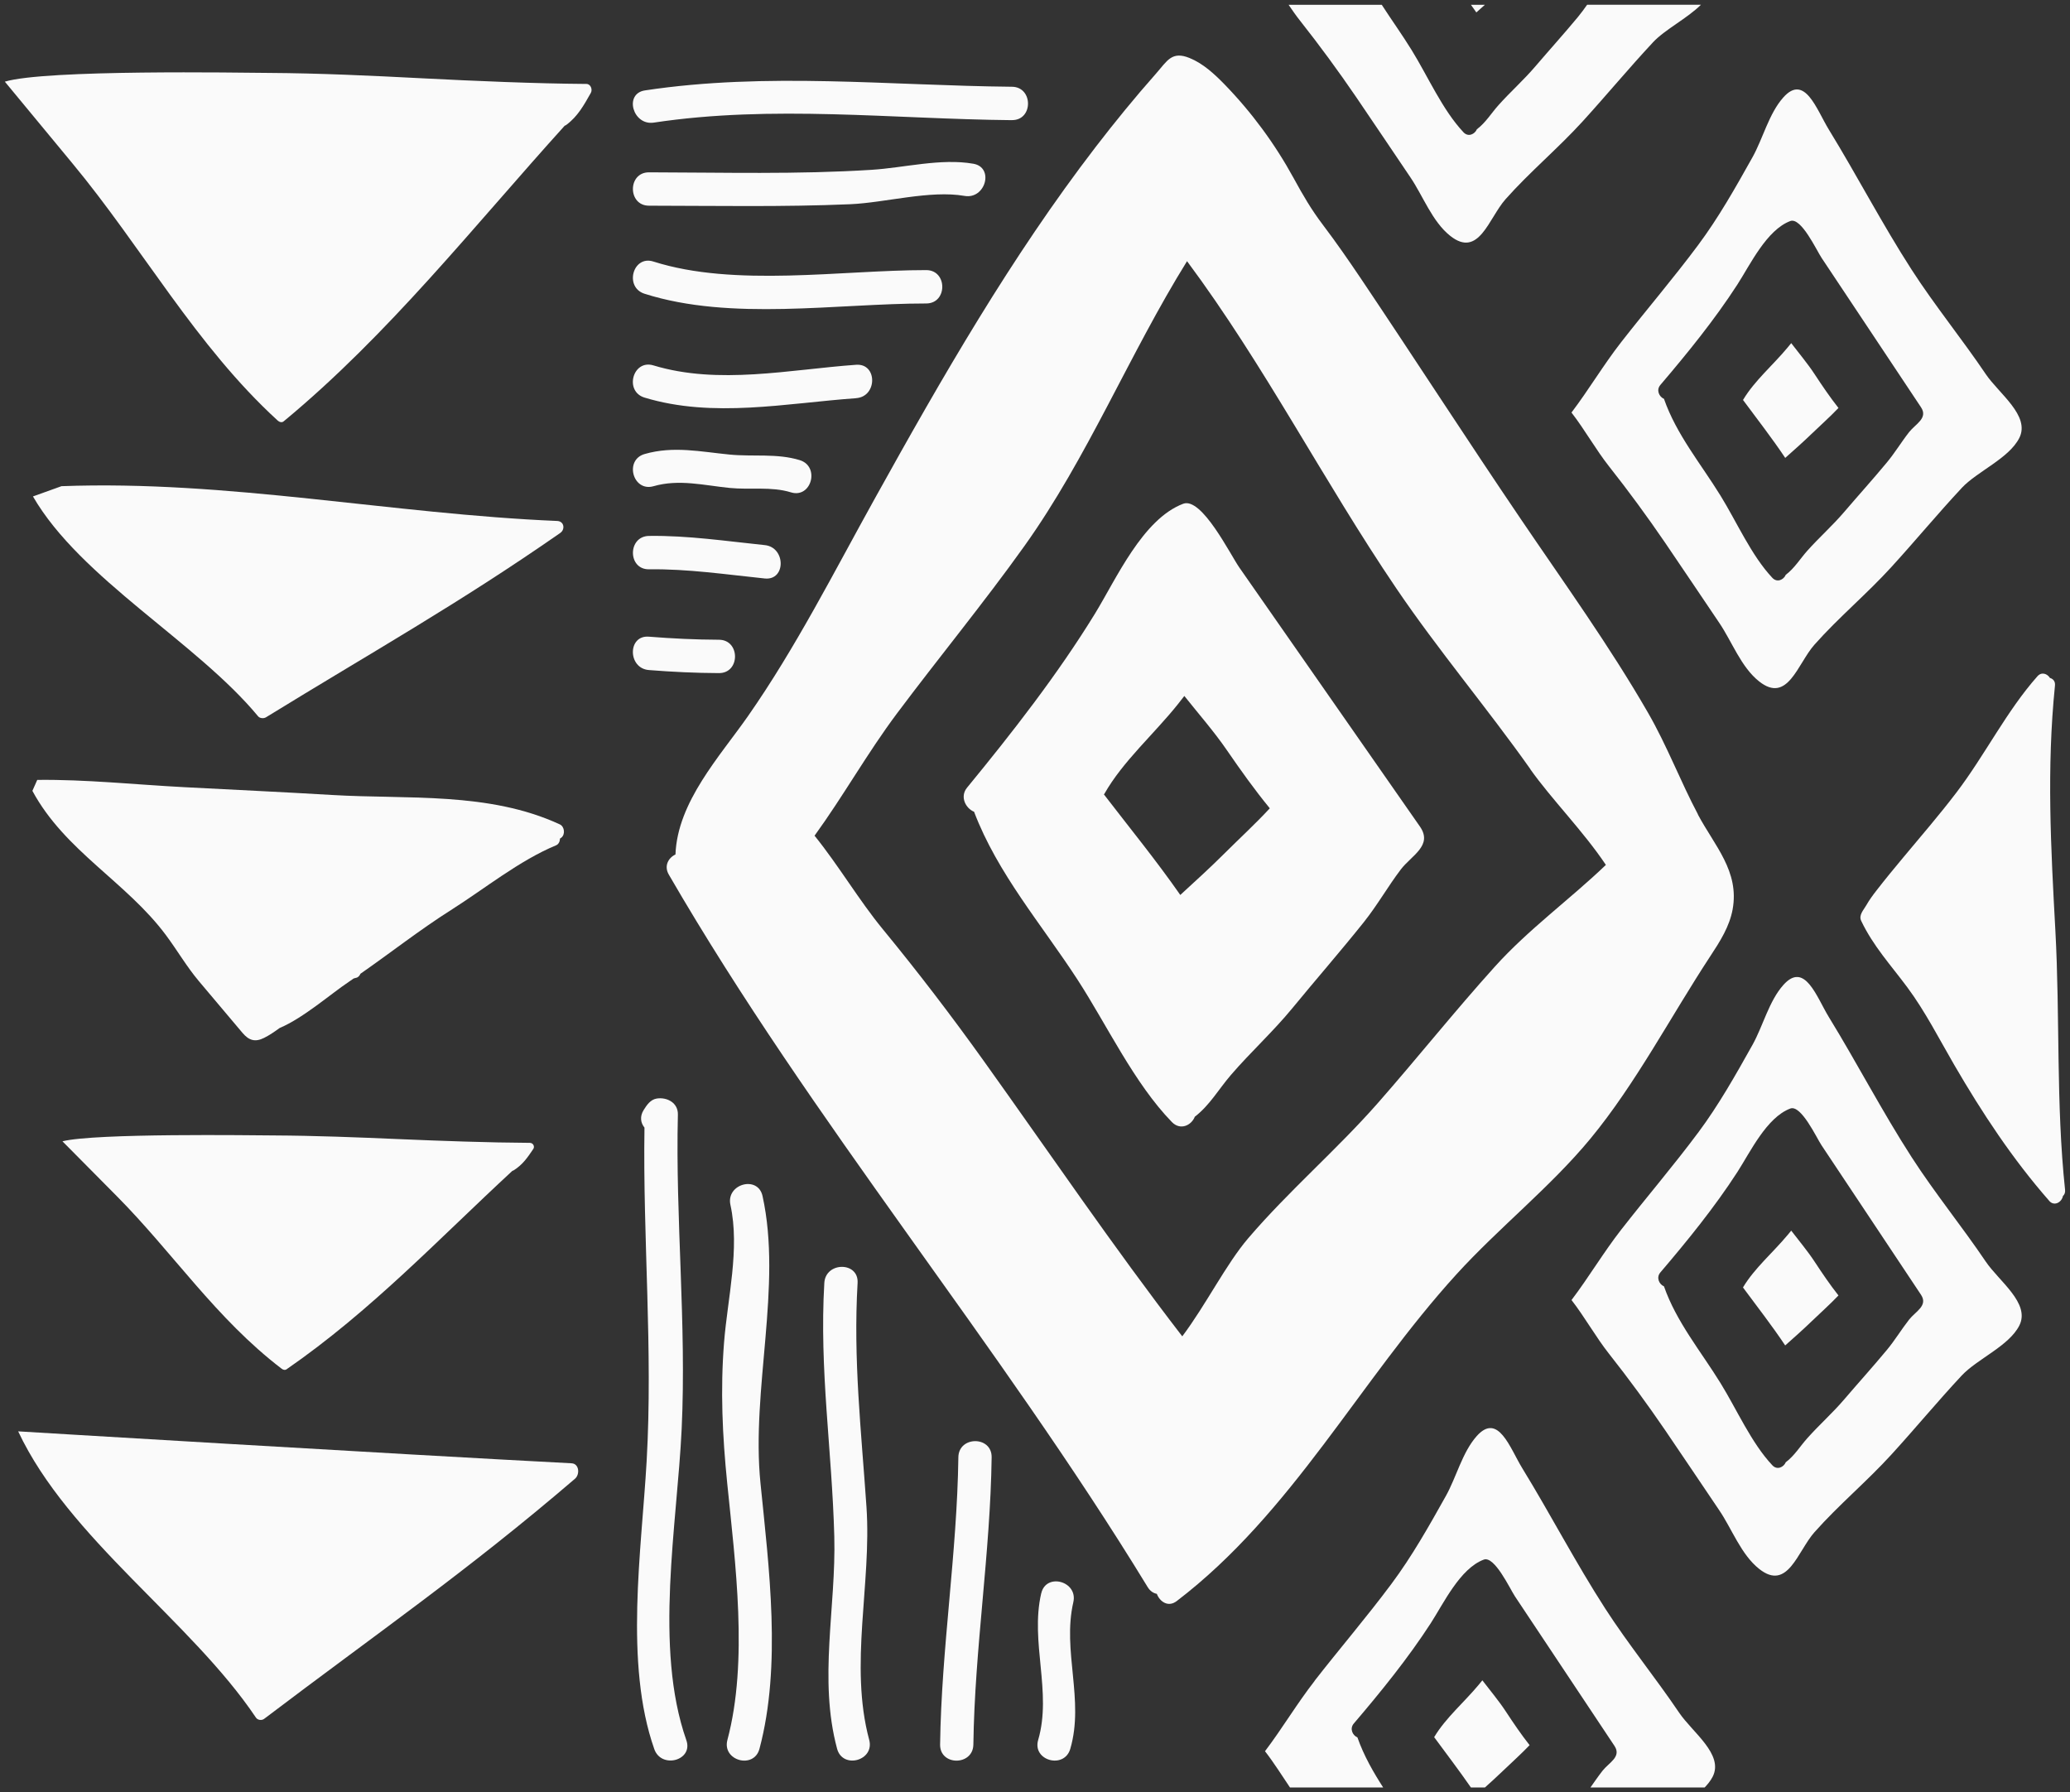 <svg width="216" height="187" viewBox="0 0 216 187" fill="none" xmlns="http://www.w3.org/2000/svg" preserveAspectRatio="none">
<rect x="0" y="0" width="216" height="187" fill="#333333" stroke="none"/>
<g clip-path="url(#clip0_1507_6904)">
<path d="M172.464 4.44C169.961 7.121 167.619 9.95 165.152 12.658C162.581 15.483 159.638 17.926 157.103 20.782C155.34 22.765 154.318 26.976 151.334 24.614C149.446 23.121 148.49 20.44 147.162 18.488C145.269 15.704 143.407 12.897 141.505 10.117C139.648 7.4 137.714 4.76 135.673 2.178C135.251 1.647 134.857 1.08 134.462 0.5L144.183 0.5C145.206 2.083 146.314 3.622 147.301 5.223C148.992 7.958 150.518 11.471 152.716 13.805C153.214 14.332 153.891 14.003 154.111 13.486C155.031 12.793 155.592 11.835 156.363 10.972C157.597 9.591 158.983 8.363 160.19 6.95C161.67 5.218 163.2 3.527 164.654 1.773C164.999 1.355 165.309 0.927 165.614 0.496L177.489 0.496C176.031 1.944 173.743 3.064 172.464 4.436L172.464 4.44Z" fill="#FAFAFA"/>
<path d="M153.488 0.5L154.946 0.5C154.649 0.765 154.353 1.031 154.053 1.296C153.873 1.026 153.671 0.765 153.488 0.5Z" fill="#FAFAFA"/>
<path d="M177.17 84.978C178.906 88.244 181.522 90.898 180.795 94.888C180.633 95.769 180.31 96.597 179.902 97.393C179.476 98.225 178.956 99.021 178.444 99.8C174.357 106.02 170.679 113.087 165.95 118.813C161.787 123.851 156.399 128.101 151.971 132.964C141.877 144.047 134.857 157.843 122.78 167.055C121.905 167.721 121.03 167.127 120.712 166.295C120.353 166.223 120.012 166.007 119.761 165.597C104.198 140.093 84.773 117.117 69.789 91.253C69.255 90.336 69.762 89.486 70.484 89.153C70.686 83.674 75.105 78.933 78.044 74.727C83.037 67.58 87.047 59.645 91.282 52.021C98.294 39.386 105.517 26.805 114.319 15.348C116.338 12.721 118.437 10.153 120.635 7.67C121.797 6.352 122.264 5.295 124.126 6.051C125.534 6.622 126.71 7.71 127.764 8.79C130.608 11.714 133.049 15.033 135 18.605C135.978 20.395 136.826 21.857 138.051 23.472C139.432 25.298 140.733 27.174 142.012 29.072C147.615 37.407 153.057 45.85 158.696 54.162C163.218 60.833 167.947 67.386 171.971 74.372C173.958 77.813 175.344 81.515 177.179 84.969L177.17 84.978ZM159.687 80.242C155.165 73.85 150.092 67.863 145.7 61.386C138.104 50.186 131.954 38.122 123.865 27.25C117.84 36.948 113.502 47.716 106.899 56.964C102.637 62.933 97.971 68.592 93.579 74.462C90.506 78.569 87.998 83.058 84.997 87.192C87.514 90.309 89.627 93.916 92.103 96.93C95.782 101.405 99.277 105.975 102.65 110.689C109.528 120.302 116.154 130.072 123.367 139.428C125.857 136.113 127.939 131.889 130.267 129.172C134.507 124.22 139.464 119.987 143.766 115.098C147.893 110.402 151.792 105.499 155.982 100.857C159.526 96.93 163.797 93.858 167.57 90.241C165.223 86.728 161.904 83.395 159.683 80.255L159.687 80.242Z" fill="#FAFAFA"/>
<path d="M146.166 90.722C144.811 92.508 143.735 94.429 142.304 96.224C139.877 99.26 137.319 102.188 134.852 105.193C132.842 107.64 130.505 109.763 128.441 112.16C127.154 113.658 126.23 115.318 124.677 116.514C124.327 117.41 123.17 117.981 122.282 117.068C118.343 113.019 115.503 106.934 112.426 102.197C108.689 96.444 104.09 91.141 101.641 84.695C100.766 84.34 100.133 83.125 100.91 82.181C105.616 76.45 110.353 70.382 114.247 64.044C116.472 60.419 119.227 54.162 123.462 52.561C125.4 51.828 128.374 57.855 129.325 59.218C131.42 62.218 133.511 65.223 135.606 68.223L148.167 86.238C149.549 88.222 147.274 89.256 146.162 90.727L146.166 90.722ZM128.042 78.299C126.678 76.311 125.081 74.498 123.583 72.613C123.363 72.892 123.148 73.171 122.928 73.45C120.487 76.522 117.167 79.423 115.238 82.828C115.225 82.851 115.203 82.86 115.189 82.882C117.867 86.368 120.658 89.782 123.161 93.376C124.722 91.946 126.288 90.52 127.75 89.063C129.325 87.493 130.985 85.972 132.501 84.335C130.913 82.401 129.464 80.368 128.038 78.294L128.042 78.299Z" fill="#FAFAFA"/>
<path d="M149.674 181.21C150.85 179.245 152.819 177.567 154.286 175.799C154.416 175.637 154.546 175.475 154.681 175.318C155.511 176.406 156.399 177.45 157.148 178.597C157.933 179.793 158.732 180.967 159.611 182.083C158.705 183.027 157.723 183.905 156.78 184.809C156.188 185.38 155.569 185.942 154.946 186.5L153.488 186.5C152.254 184.719 150.935 182.992 149.647 181.242C149.656 181.228 149.67 181.224 149.674 181.21V181.21Z" fill="#FAFAFA"/>
<path d="M204.693 50.923C202.19 53.604 199.852 56.434 197.38 59.141C194.81 61.966 191.867 64.409 189.332 67.265C187.569 69.249 186.546 73.459 183.563 71.097C181.674 69.604 180.719 66.923 179.391 64.971C177.498 62.182 175.636 59.38 173.734 56.6C171.876 53.883 169.943 51.243 167.902 48.661C166.529 46.925 165.376 44.842 163.981 43.043C165.789 40.659 167.318 38.068 169.167 35.697C171.809 32.31 174.609 29.045 177.175 25.599C179.337 22.703 181.109 19.549 182.872 16.401C183.958 14.453 184.586 11.849 186.08 10.171C188.318 7.652 189.552 11.421 190.826 13.504C193.791 18.339 196.407 23.386 199.484 28.154C201.898 31.892 204.72 35.347 207.21 39.035C208.587 41.073 211.88 43.376 210.709 45.697C209.623 47.838 206.326 49.174 204.693 50.919L204.693 50.923ZM200.453 42.494C198.148 39.031 195.842 35.562 193.536 32.099C192.383 30.367 191.23 28.636 190.077 26.904C189.552 26.117 187.946 22.64 186.815 23.062C184.344 23.989 182.639 27.601 181.288 29.692C178.924 33.349 176.08 36.853 173.258 40.16C172.792 40.704 173.137 41.406 173.631 41.612C174.927 45.332 177.484 48.395 179.53 51.711C181.221 54.445 182.746 57.958 184.945 60.293C185.443 60.819 186.12 60.491 186.34 59.974C187.26 59.281 187.82 58.323 188.592 57.459C189.826 56.078 191.212 54.85 192.419 53.438C193.899 51.706 195.429 50.015 196.882 48.261C197.744 47.226 198.399 46.12 199.211 45.085C199.879 44.235 201.212 43.637 200.453 42.494V42.494Z" fill="#FAFAFA"/>
<path d="M186.286 47.779C184.904 45.706 183.361 43.736 181.876 41.725C181.885 41.711 181.898 41.707 181.903 41.693C183.078 39.728 185.048 38.05 186.515 36.282C186.649 36.12 186.775 35.958 186.91 35.801C187.739 36.889 188.628 37.933 189.377 39.08C190.162 40.276 190.961 41.45 191.84 42.566C190.934 43.511 189.951 44.388 189.009 45.292C188.139 46.133 187.21 46.956 186.281 47.779L186.286 47.779Z" fill="#FAFAFA"/>
<path d="M177.179 118.201C179.341 115.304 181.113 112.151 182.876 109.003C183.962 107.055 184.59 104.451 186.084 102.773C188.323 100.254 189.556 104.023 190.83 106.106C193.796 110.941 196.411 115.988 199.489 120.756C201.902 124.494 204.724 127.949 207.214 131.637C208.591 133.675 211.884 135.978 210.713 138.299C209.628 140.44 206.33 141.776 204.697 143.521C202.194 146.202 199.857 149.031 197.385 151.739C194.814 154.564 191.871 157.006 189.337 159.862C187.573 161.846 186.551 166.056 183.567 163.695C181.679 162.201 180.723 159.521 179.395 157.568C177.502 154.78 175.64 151.977 173.738 149.197C171.881 146.481 169.947 143.84 167.906 141.258C166.533 139.522 165.38 137.439 163.985 135.64C165.793 133.256 167.323 130.665 169.171 128.295C171.814 124.908 174.613 121.642 177.179 118.197L177.179 118.201ZM173.63 134.205C174.927 137.925 177.484 140.988 179.53 144.304C181.221 147.038 182.746 150.551 184.945 152.886C185.443 153.412 186.12 153.084 186.34 152.566C187.259 151.874 187.82 150.916 188.592 150.052C189.826 148.667 191.212 147.443 192.419 146.031C193.899 144.299 195.429 142.608 196.882 140.858C197.744 139.823 198.399 138.717 199.211 137.682C199.879 136.832 201.211 136.234 200.453 135.091C198.147 131.628 195.842 128.16 193.536 124.696C192.383 122.965 191.23 121.233 190.077 119.501C189.552 118.714 187.946 115.237 186.815 115.66C184.343 116.586 182.639 120.198 181.288 122.29C178.924 125.947 176.08 129.451 173.258 132.757C172.792 133.301 173.137 134.003 173.63 134.21L173.63 134.205Z" fill="#FAFAFA"/>
<path d="M186.515 128.88C186.649 128.718 186.775 128.556 186.91 128.398C187.739 129.487 188.628 130.53 189.377 131.677C190.162 132.874 190.961 134.048 191.84 135.163C190.934 136.108 189.951 136.985 189.009 137.889C188.139 138.73 187.21 139.554 186.281 140.377C184.9 138.303 183.356 136.333 181.872 134.322C181.881 134.309 181.894 134.304 181.898 134.291C183.074 132.325 185.043 130.647 186.51 128.88L186.515 128.88Z" fill="#FAFAFA"/>
<path d="M59.085 13.041C59.031 13.081 58.982 13.095 58.932 13.108C49.408 23.634 40.58 34.879 29.602 43.96C29.391 44.136 29.126 44.019 28.956 43.861C20.437 36.066 14.842 25.82 7.53 17.012L0.505 8.52C4.762 7.234 25.156 7.589 27.942 7.607C33.352 7.638 38.758 7.895 44.16 8.174C49.467 8.448 55.895 8.722 61.194 8.758C61.638 8.758 61.853 9.343 61.651 9.694C60.924 10.98 60.287 12.146 59.085 13.036L59.085 13.041Z" fill="#FAFAFA"/>
<path d="M28.566 118.467C32.913 118.489 37.26 118.66 41.598 118.849C45.86 119.033 51.028 119.218 55.285 119.24C55.644 119.24 55.815 119.632 55.653 119.87C55.07 120.734 54.554 121.516 53.589 122.114C53.549 122.141 53.509 122.15 53.468 122.159C45.815 129.226 38.722 136.774 29.898 142.869C29.727 142.986 29.517 142.909 29.382 142.801C22.536 137.57 18.041 130.692 12.164 124.777L6.516 119.078C9.934 118.215 26.327 118.453 28.566 118.467Z" fill="#FAFAFA"/>
<path d="M58.475 55.597C47.793 63.028 38.902 67.989 27.749 74.844C27.511 74.988 27.112 74.952 26.937 74.741C20.504 66.973 8.427 60.401 3.438 51.796L6.417 50.726C23.797 50.078 40.84 53.627 58.138 54.355C58.892 54.387 58.973 55.251 58.475 55.593L58.475 55.597Z" fill="#FAFAFA"/>
<path d="M60 154.285C48.722 163.956 39.332 170.415 27.561 179.339C27.309 179.528 26.888 179.479 26.704 179.204C19.912 169.092 7.162 160.542 1.895 149.341C1.895 149.341 41.383 151.725 59.646 152.674C60.444 152.715 60.525 153.835 60 154.285V154.285Z" fill="#FAFAFA"/>
<path d="M58.56 87.407C58.52 87.439 58.475 87.461 58.434 87.493C58.425 87.79 58.3 88.082 58.026 88.195C54.155 89.809 50.638 92.684 47.053 94.955C43.814 97.006 40.768 99.404 37.61 101.599C37.52 101.815 37.367 101.99 37.134 102.026C37.058 102.04 36.986 102.076 36.905 102.089C36.735 102.206 36.564 102.327 36.394 102.444C34.532 103.681 31.674 106.205 29.18 107.257C28.651 107.644 28.117 108.009 27.561 108.287C26.645 108.746 25.991 108.58 25.304 107.766C24.631 106.969 23.958 106.169 23.285 105.373C22.442 104.374 21.599 103.371 20.755 102.372C19.477 100.852 18.508 99.17 17.319 97.573C13.196 92.022 6.758 88.784 3.38 82.513L3.887 81.371C8.992 81.312 14.125 81.866 19.234 82.131C24.375 82.401 29.517 82.639 34.658 82.945C42.522 83.413 50.996 82.581 58.417 86.013C58.906 86.238 59.013 87.066 58.556 87.412L58.56 87.407Z" fill="#FAFAFA"/>
<path d="M213.836 125.295C209.995 120.918 206.833 116.114 203.908 111.085C202.329 108.368 200.902 105.544 199.027 103.016C197.304 100.695 195.469 98.716 194.213 96.08C193.926 95.477 194.46 94.951 194.733 94.469C195.056 93.898 195.433 93.39 195.842 92.864C196.743 91.703 197.681 90.565 198.623 89.436C200.489 87.201 202.396 84.992 204.159 82.675C207.115 78.793 209.381 74.188 212.602 70.558C213.042 70.063 213.638 70.297 213.907 70.733C214.23 70.823 214.477 71.079 214.432 71.525C213.553 80.179 214.002 88.437 214.473 97.083C214.966 106.106 214.531 115.147 215.486 124.148C215.518 124.436 215.419 124.647 215.262 124.786C215.15 125.421 214.365 125.906 213.831 125.295L213.836 125.295Z" fill="#FAFAFA"/>
<path d="M67.245 117.643C66.855 117.162 66.734 116.492 67.174 115.799C67.501 115.282 67.878 114.72 68.537 114.616C69.605 114.454 70.767 115.057 70.736 116.294C70.471 127.202 71.646 138.114 71.13 149.089C70.664 159.044 68.223 171.895 71.619 181.566C72.364 183.684 69.008 184.593 68.273 182.492C65.128 173.537 66.945 161.747 67.474 152.472C68.142 140.809 67.07 129.235 67.25 117.639L67.245 117.643Z" fill="#FAFAFA"/>
<path d="M75.554 140.062C75.917 135.474 77.223 130.279 76.218 125.713C75.738 123.527 79.084 122.596 79.569 124.786C81.641 134.21 78.371 144.983 79.353 154.735C80.242 163.573 81.565 173.77 79.25 182.461C78.676 184.624 75.325 183.707 75.904 181.534C78.093 173.321 76.725 163.114 75.881 154.735C75.383 149.773 75.159 145.05 75.554 140.062V140.062Z" fill="#FAFAFA"/>
<path d="M86.016 133.854C86.146 131.628 89.618 131.614 89.488 133.854C89.021 141.857 89.874 149.301 90.416 157.24C90.959 165.251 88.595 173.703 90.699 181.53C91.282 183.698 87.931 184.62 87.348 182.456C85.392 175.174 87.254 167.707 87.056 160.285C86.814 151.271 85.486 142.954 86.016 133.854Z" fill="#FAFAFA"/>
<path d="M103.476 152.045C103.341 162.071 101.708 171.989 101.569 182.015C101.538 184.255 98.065 184.26 98.097 182.015C98.236 171.989 99.869 162.071 100.003 152.045C100.035 149.805 103.507 149.8 103.476 152.045V152.045Z" fill="#FAFAFA"/>
<path d="M108.653 166.241C109.155 164.059 112.506 164.981 111.999 167.167C110.829 172.246 113.166 177.387 111.681 182.47C111.053 184.615 107.702 183.702 108.33 181.543C109.788 176.55 107.473 171.333 108.648 166.241L108.653 166.241Z" fill="#FAFAFA"/>
<path d="M105.598 12.537C93.13 12.42 80.627 10.922 68.219 12.793C66.034 13.122 65.087 9.771 67.295 9.433C80.04 7.508 92.781 8.929 105.593 9.051C107.827 9.073 107.832 12.555 105.593 12.532L105.598 12.537Z" fill="#FAFAFA"/>
<path d="M67.721 17.98C75.451 17.993 83.216 18.209 90.937 17.719C94.369 17.503 98.169 16.491 101.569 17.084C103.767 17.467 102.834 20.822 100.645 20.44C97.061 19.815 92.359 21.151 88.716 21.308C81.722 21.605 74.719 21.47 67.721 21.461C65.487 21.461 65.482 17.975 67.721 17.98V17.98Z" fill="#FAFAFA"/>
<path d="M67.25 30.646C65.128 29.967 66.034 26.607 68.174 27.286C76.666 29.994 87.81 28.181 96.648 28.181C98.882 28.181 98.886 31.663 96.648 31.663C87.299 31.663 76.267 33.52 67.25 30.646V30.646Z" fill="#FAFAFA"/>
<path d="M89.34 41.545C82.05 42.067 74.414 43.655 67.254 41.482C65.119 40.834 66.029 37.474 68.178 38.122C74.988 40.187 82.4 38.554 89.34 38.059C91.569 37.901 91.56 41.383 89.34 41.541L89.34 41.545Z" fill="#FAFAFA"/>
<path d="M82.53 51.369C80.484 50.739 78.254 51.121 76.141 50.91C73.459 50.64 70.852 49.965 68.192 50.73C66.038 51.346 65.119 47.986 67.268 47.37C70.278 46.506 73.1 47.132 76.141 47.428C78.577 47.667 81.081 47.28 83.454 48.009C85.585 48.665 84.674 52.03 82.53 51.369V51.369Z" fill="#FAFAFA"/>
<path d="M67.721 55.916C71.776 55.858 75.778 56.461 79.802 56.874C82.005 57.099 82.027 60.585 79.802 60.356C75.773 59.942 71.776 59.344 67.721 59.398C65.487 59.429 65.487 55.948 67.721 55.916Z" fill="#FAFAFA"/>
<path d="M67.707 66.428C70.143 66.622 72.579 66.739 75.02 66.748C77.254 66.757 77.258 70.238 75.02 70.229C72.579 70.22 70.143 70.103 67.707 69.91C65.496 69.734 65.473 66.248 67.707 66.428Z" fill="#FAFAFA"/>
<path d="M137.177 175.364C139.819 171.977 142.619 168.711 145.185 165.266C147.347 162.369 149.119 159.216 150.882 156.067C151.968 154.12 152.596 151.515 154.09 149.838C156.329 147.319 157.562 151.088 158.836 153.171C161.802 158.006 164.417 163.053 167.495 167.821C169.908 171.559 172.726 175.013 175.22 178.702C176.597 180.739 179.89 183.042 178.719 185.363C178.486 185.827 178.131 186.249 177.732 186.645L165.857 186.645C166.31 186.007 166.741 185.363 167.225 184.747C167.898 183.897 169.226 183.299 168.464 182.156C166.158 178.693 163.852 175.225 161.546 171.761C160.393 170.029 159.24 168.298 158.087 166.566C157.562 165.779 155.956 162.302 154.826 162.725C152.354 163.651 150.649 167.263 149.299 169.355C146.934 173.012 144.09 176.516 141.268 179.822C140.802 180.366 141.147 181.068 141.645 181.275C142.318 183.2 143.328 184.95 144.431 186.654L134.71 186.654C133.821 185.341 132.965 183.96 132 182.714C133.808 180.33 135.338 177.739 137.186 175.369L137.177 175.364Z" fill="#FAFAFA"/>
</g>
<defs>
<clipPath id="clip0_1507_6904">
<rect width="186" height="215" fill="white" transform="matrix(-1.19249e-08 -1 -1 1.19249e-08 215.5 186.5)"/>
</clipPath>
</defs>
</svg>
